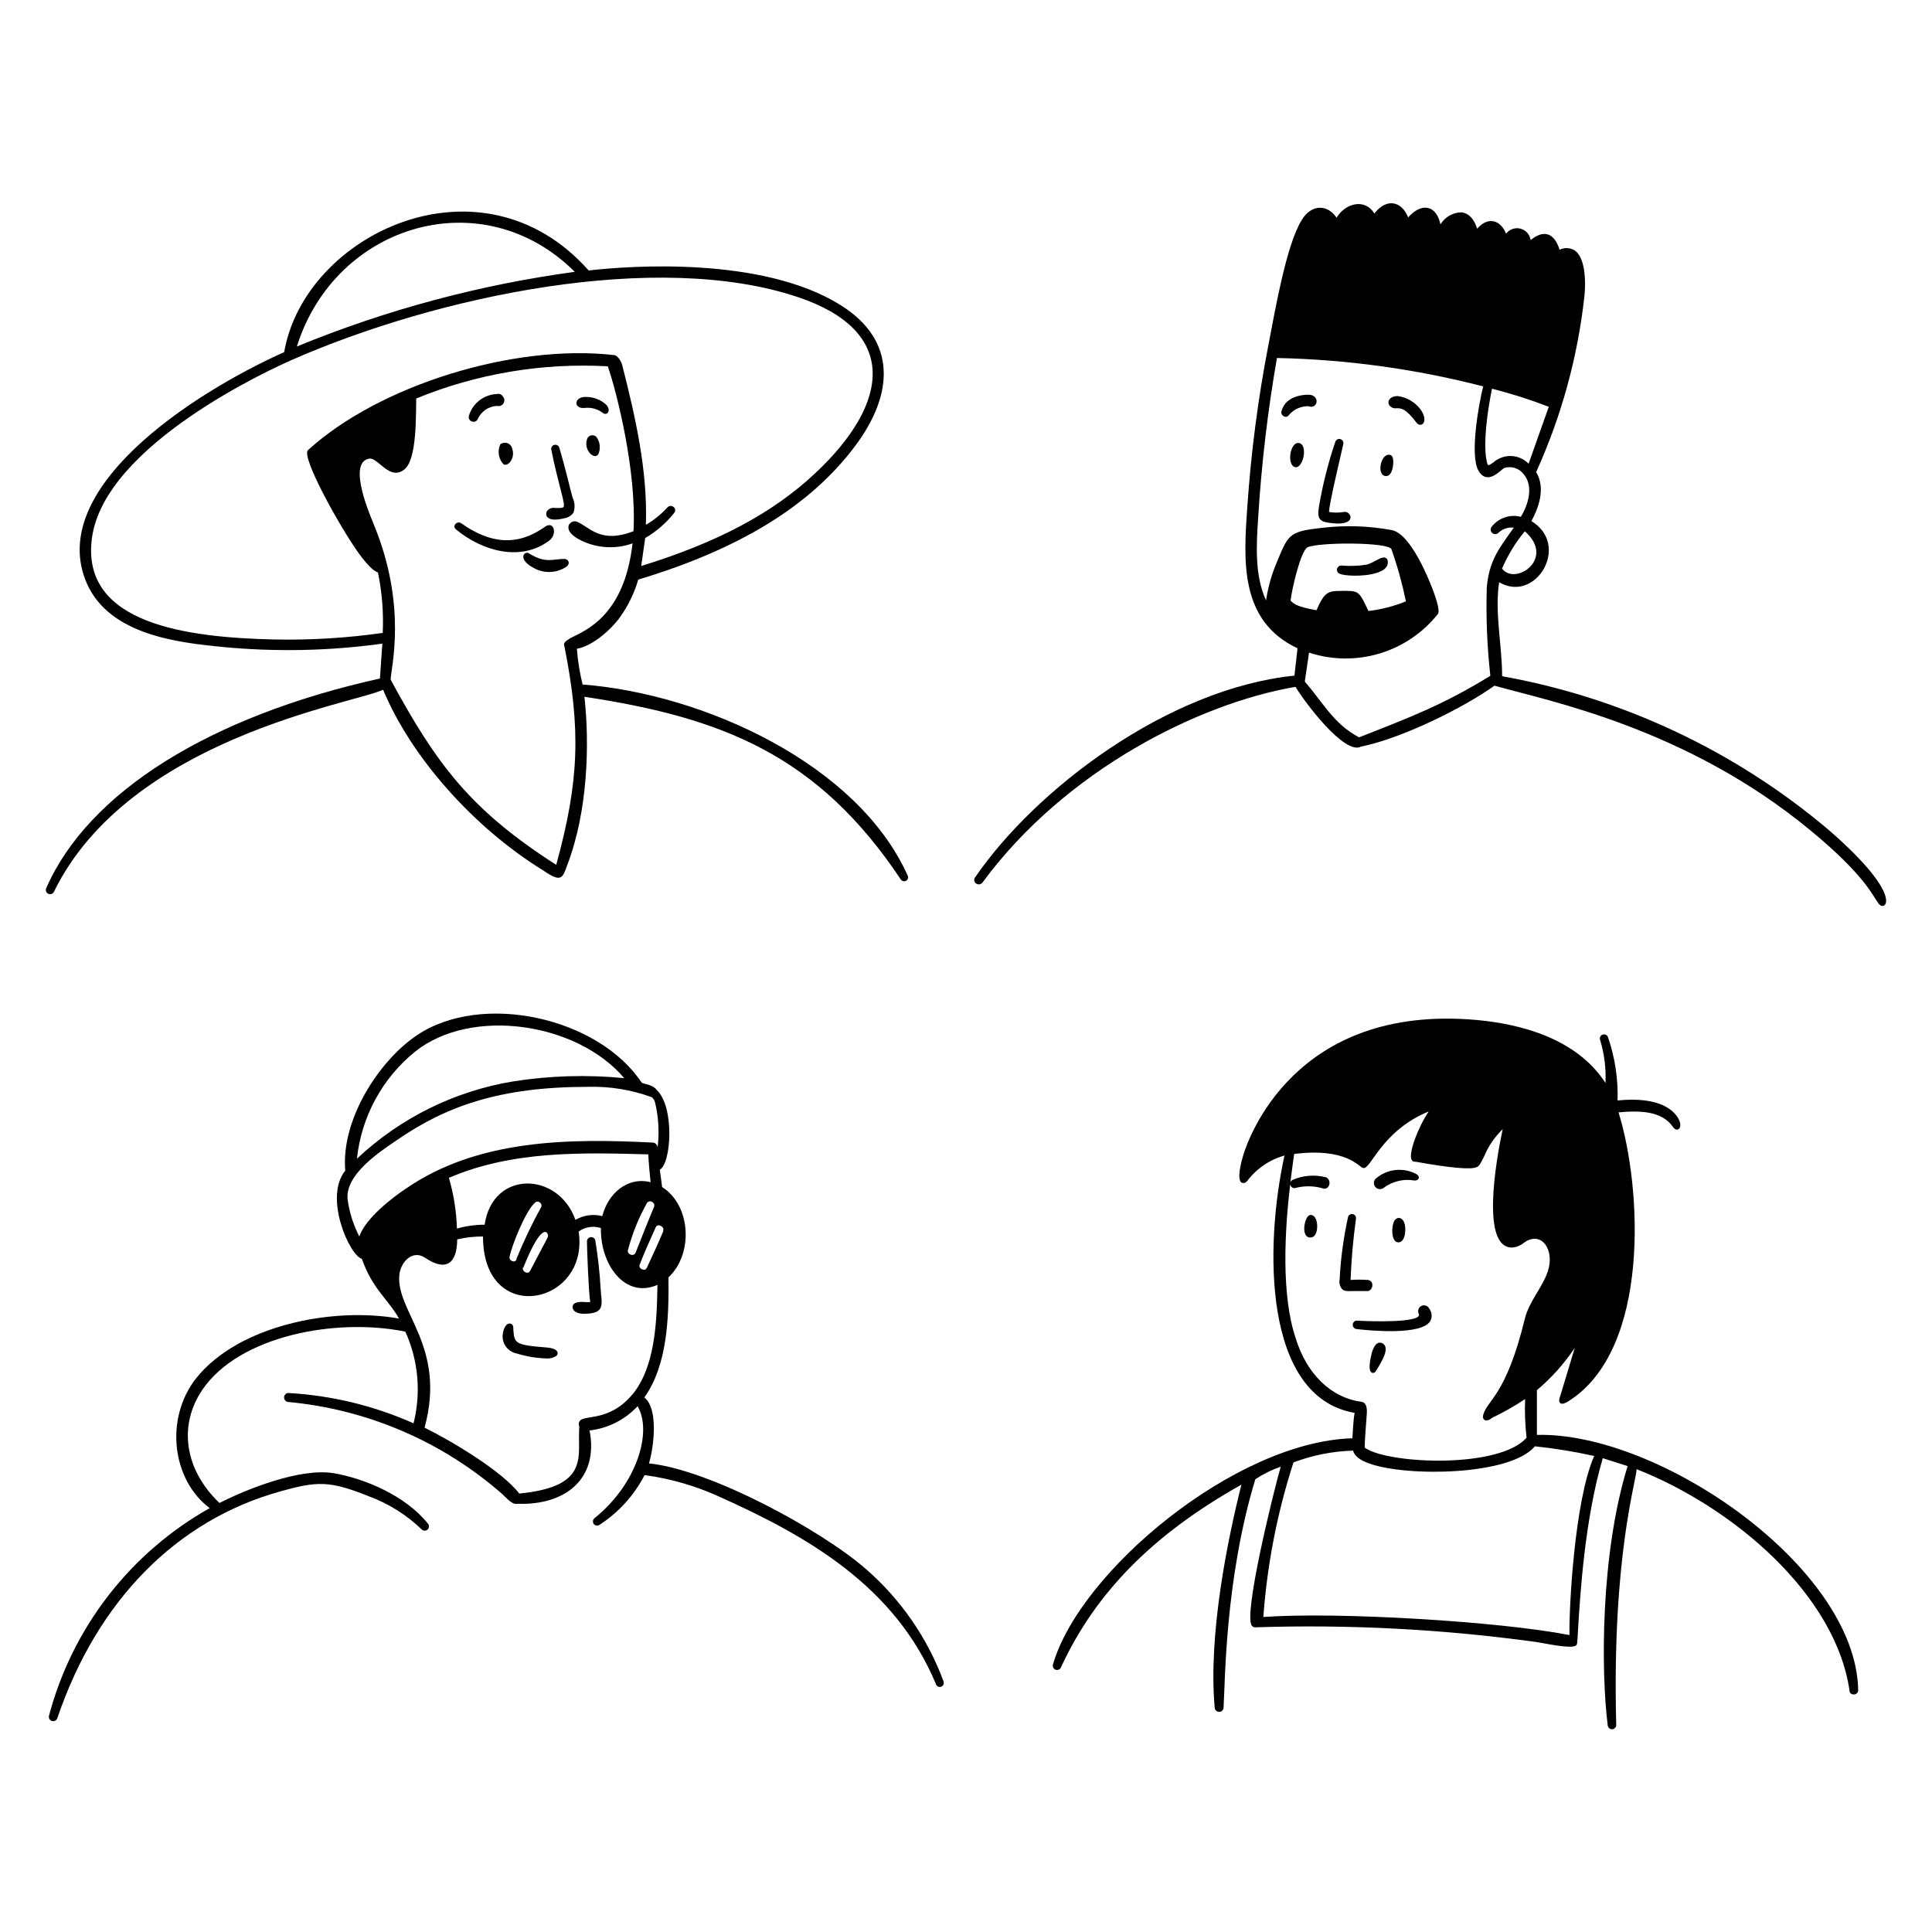 <svg width="234" height="234" viewBox="0 0 234 234" fill="none" xmlns="http://www.w3.org/2000/svg">
<g clip-path="url(#clip0_49_165)">
<path d="M66.011 63.8C62.724 66.14 59.459 65.93 55.867 63.379C55.353 63.028 54.697 63.73 55.247 64.139C58.406 66.737 63.051 68.082 66.526 65.473C67.544 64.701 67.1 63.028 66.011 63.8ZM57.26 51.071C57.384 51.099 57.513 51.081 57.625 51.021C57.737 50.96 57.823 50.862 57.868 50.743C58.072 50.288 58.4 49.899 58.813 49.62C59.227 49.341 59.71 49.183 60.208 49.163C60.357 49.202 60.514 49.191 60.655 49.132C60.797 49.073 60.915 48.969 60.992 48.836C61.069 48.704 61.1 48.549 61.081 48.397C61.062 48.245 60.994 48.103 60.887 47.993C60.817 47.879 60.712 47.79 60.587 47.742C60.462 47.693 60.325 47.687 60.197 47.724C59.423 47.75 58.677 48.02 58.066 48.495C57.454 48.969 57.008 49.625 56.792 50.369C56.769 50.446 56.764 50.527 56.776 50.606C56.788 50.686 56.817 50.762 56.862 50.829C56.906 50.896 56.965 50.952 57.034 50.994C57.103 51.036 57.18 51.062 57.26 51.071ZM61.004 56.254C61.6 56.511 62.431 55.446 62.033 54.323C61.999 54.175 61.928 54.038 61.827 53.924C61.725 53.811 61.596 53.725 61.453 53.675C61.309 53.624 61.155 53.611 61.005 53.637C60.855 53.662 60.713 53.725 60.594 53.82C60.41 54.22 60.35 54.666 60.423 55.1C60.496 55.534 60.699 55.936 61.004 56.254ZM67.193 62.934C67.561 62.928 67.926 62.877 68.281 62.782C68.513 62.756 68.736 62.682 68.937 62.566C69.139 62.449 69.314 62.291 69.451 62.104C69.557 61.81 69.603 61.499 69.587 61.188C69.571 60.876 69.493 60.571 69.358 60.29C69.065 59.307 68.515 56.78 67.72 54.159C67.671 54.053 67.587 53.968 67.481 53.917C67.376 53.866 67.257 53.854 67.144 53.881C67.03 53.909 66.93 53.975 66.86 54.069C66.79 54.162 66.755 54.277 66.76 54.393C67.638 58.816 68.539 61.109 68.246 61.413C68.106 61.577 67.439 61.53 66.947 61.507C65.941 61.624 65.754 62.934 67.193 62.934Z" fill="black"/>
<path d="M68.34 67.696C66.947 67.696 66.082 68.281 64.104 67.041C64.035 66.99 63.953 66.96 63.867 66.954C63.782 66.948 63.696 66.966 63.62 67.006C63.545 67.047 63.482 67.108 63.439 67.182C63.396 67.256 63.376 67.341 63.379 67.427C63.379 67.638 63.496 68.164 64.549 68.737C65.168 69.108 65.879 69.294 66.6 69.276C67.321 69.257 68.022 69.034 68.621 68.632C69.124 68.199 68.831 67.696 68.34 67.696ZM70.832 49.409C71.613 49.318 72.398 49.536 73.02 50.017C73.488 50.392 74.073 49.772 73.453 49.046C72.768 48.407 71.862 48.059 70.925 48.075C69.486 48.063 69.439 49.561 70.832 49.409ZM71.171 53.024C71.041 53.306 70.989 53.619 71.022 53.928C71.055 54.237 71.171 54.531 71.358 54.779C71.838 55.434 72.411 55.318 72.528 54.861C72.642 54.536 72.674 54.187 72.621 53.846C72.568 53.505 72.432 53.183 72.224 52.907C72.151 52.837 72.064 52.784 71.968 52.752C71.872 52.719 71.771 52.709 71.67 52.72C71.57 52.731 71.473 52.764 71.387 52.816C71.301 52.869 71.227 52.94 71.171 53.024Z" fill="black"/>
<path d="M6.529 108.014C15.655 89.376 43.009 85.188 46.402 83.538C49.807 91.728 57.389 100.257 65.801 105.429C68.024 106.973 68.141 106.318 68.702 104.785C71.195 98.28 71.428 90.16 70.785 84.392C87.422 86.908 99.052 91.412 109.126 106.552C109.196 106.642 109.296 106.705 109.408 106.728C109.52 106.751 109.636 106.734 109.736 106.679C109.837 106.624 109.914 106.535 109.954 106.428C109.995 106.321 109.995 106.203 109.957 106.096C103.908 92.524 85.199 84.041 70.563 82.906C70.21 81.486 69.979 80.037 69.872 78.577C71.779 78.25 74.038 76.237 75.091 74.751C76.084 73.373 76.832 71.833 77.302 70.2C89.564 66.514 98.151 61.249 103.545 54.054C108.342 47.678 108.599 41.184 101.802 36.949C92.313 31.017 76.249 32.187 71.3 32.76C58.325 18.123 36.89 28.314 34.421 42.647C23.119 47.724 5.511 59.272 10.53 70.691C13.338 76.998 21.832 77.84 26.91 78.355C33.37 78.977 39.88 78.844 46.309 77.957L46.016 82.181C25.424 86.744 10.694 95.94 5.604 107.558C5.544 107.681 5.534 107.822 5.578 107.952C5.622 108.081 5.716 108.188 5.838 108.248C5.961 108.309 6.102 108.318 6.232 108.274C6.361 108.231 6.468 108.137 6.529 108.014ZM68.351 78.226C70.376 88.405 70.153 94.606 67.369 104.75C56.979 98.081 52.907 92.629 47.315 82.321C47.315 80.987 49.409 73.476 45.244 63.449C44.308 61.203 42.307 55.984 44.706 55.552C45.15 55.458 45.665 55.938 46.25 56.417C47.022 57.049 47.911 57.669 48.929 56.897C50.521 55.727 50.357 50.345 50.415 48.263C57.763 45.253 65.689 43.922 73.616 44.366C74.658 47.362 77.126 56.991 76.729 64.338C72.657 65.918 71.417 63.788 69.826 63.168C69.647 63.12 69.456 63.135 69.287 63.212C69.119 63.289 68.982 63.423 68.901 63.59C68.761 63.917 68.737 64.631 70.34 65.438C71.307 65.92 72.36 66.201 73.438 66.265C74.515 66.33 75.595 66.176 76.612 65.812C75.629 74.541 70.972 76.343 69.1 77.278C68.515 77.641 68.199 77.875 68.351 78.226ZM78.144 65.169C79.493 64.382 80.684 63.35 81.654 62.127C82.087 61.589 81.292 60.957 80.835 61.46C80.078 62.291 79.198 63.001 78.226 63.566C78.46 57.049 76.951 50.462 75.371 44.261C75.371 44.109 74.95 43.091 74.4 43.009C62.209 41.605 45.899 46.671 37.3 54.522C36.422 55.341 41.289 64.022 43.43 66.983C44.694 68.726 45.384 69.217 45.77 69.323C46.275 71.733 46.471 74.198 46.355 76.658C42.02 77.274 37.641 77.54 33.263 77.454C22.71 77.22 9.711 75.605 11.138 65.146C12.683 53.82 33.029 44.612 35.346 43.594C52.896 35.884 79.583 30.209 96.724 36.013C108.81 40.096 107.886 48.754 98.725 57.33C93.588 62.15 86.873 65.719 77.665 68.55L78.144 65.169ZM69.615 32.924C58.056 34.494 46.744 37.533 35.954 41.968C40.634 27.074 58.5 21.82 69.615 32.924ZM221.399 100.445C210.096 90.912 196.487 84.517 181.935 81.9C181.935 78.179 181.011 74.19 181.572 70.516C185.995 73.137 190.277 66.035 185.48 63.11C186.287 61.647 187.27 59.167 186.053 57.178C189.119 50.426 191.094 43.231 191.903 35.861C191.903 35.861 192.418 31.532 190.733 30.338C190.461 30.166 190.149 30.067 189.827 30.05C189.505 30.034 189.185 30.101 188.896 30.244C188.218 28.139 186.954 27.811 185.386 29.075C185.341 28.749 185.2 28.444 184.982 28.198C184.763 27.953 184.477 27.778 184.159 27.695C183.841 27.612 183.505 27.626 183.195 27.734C182.884 27.842 182.613 28.04 182.415 28.302C181.748 26.641 180.227 26.173 178.905 27.706C178.425 26.126 177.547 25.775 177.021 25.717C176.508 25.723 176.004 25.859 175.558 26.113C175.112 26.366 174.738 26.729 174.47 27.167C173.932 24.769 172.13 24.535 170.551 26.337C169.802 24.406 167.977 23.903 166.456 25.857C165.344 23.997 162.946 24.582 161.881 26.372C160.816 24.757 158.874 24.675 157.681 26.617C155.762 29.671 154.381 37.931 153.644 41.699C152.378 48.214 151.518 54.803 151.07 61.425C150.614 67.895 150.111 75.219 157.154 78.519L156.78 81.83C141.441 83.409 125.424 95.577 118.088 106.283C118.049 106.339 118.021 106.403 118.007 106.471C117.992 106.538 117.992 106.608 118.005 106.675C118.018 106.743 118.044 106.807 118.083 106.864C118.121 106.922 118.171 106.971 118.228 107.008C118.293 107.054 118.367 107.086 118.445 107.102C118.522 107.118 118.603 107.116 118.68 107.099C118.757 107.081 118.83 107.047 118.894 106.999C118.957 106.951 119.009 106.891 119.047 106.821C129.074 93.249 145.244 85.188 156.909 83.187C157.985 85.001 162.864 91.506 164.841 90.429C169.744 89.447 177.232 85.749 181.011 83.047C187.434 84.883 204.188 88.089 219.305 100.597C225.868 106.002 226.863 108.553 227.495 109.395C227.928 110.027 228.606 109.734 228.407 108.763C228.15 107.348 226.208 104.598 221.399 100.445ZM158.359 66.292C159.67 65.66 168.106 65.637 168.527 66.514C169.255 68.578 169.841 70.689 170.282 72.832C168.828 73.426 167.301 73.819 165.742 74.002C164.572 71.51 164.572 71.557 162.525 71.569C160.781 71.569 160.43 71.709 159.448 73.909C157.108 73.511 156.64 73.102 156.312 72.739C156.487 71.218 157.564 66.69 158.359 66.292ZM158.547 79.045C161.315 79.952 164.294 79.99 167.085 79.154C169.875 78.317 172.342 76.646 174.154 74.365C174.377 74.073 174.154 73.02 173.464 71.23C173.043 70.141 170.878 64.689 168.597 64.21C165.749 63.679 162.837 63.592 159.962 63.952C155.914 64.397 156.019 64.806 154.428 68.632C153.916 69.949 153.551 71.319 153.34 72.716C151.936 69.674 152.17 65.953 152.392 62.63C152.79 56.17 153.548 49.736 154.662 43.36C163.094 43.535 171.477 44.689 179.642 46.8C179.127 48.812 177.969 55.154 179.08 57.026C180.192 58.898 181.818 56.827 182.204 56.675C182.625 56.546 183.075 56.549 183.494 56.685C183.913 56.822 184.28 57.083 184.544 57.435C185.55 58.605 185.422 60.547 184.205 62.595C183.569 62.431 182.9 62.454 182.277 62.662C181.654 62.869 181.105 63.252 180.695 63.765C180.646 63.818 180.607 63.88 180.582 63.948C180.557 64.016 180.546 64.088 180.548 64.16C180.551 64.232 180.568 64.303 180.598 64.369C180.628 64.435 180.671 64.494 180.724 64.543C180.777 64.592 180.839 64.63 180.907 64.656C180.975 64.681 181.047 64.692 181.119 64.69C181.191 64.687 181.262 64.67 181.328 64.64C181.394 64.61 181.453 64.567 181.502 64.514C181.749 64.286 182.041 64.113 182.36 64.008C182.679 63.903 183.017 63.868 183.351 63.905C181.572 66.409 180.367 67.86 180.075 71.159C179.969 74.73 180.114 78.303 180.508 81.853C174.798 85.363 170.785 86.884 164.607 89.306C161.507 87.668 160.255 85.094 158.032 82.555L158.547 79.045ZM185.141 56.16C184.582 55.59 183.825 55.257 183.028 55.231C182.23 55.205 181.453 55.487 180.859 56.02C180.192 56.453 180.203 56.546 180.028 55.657C179.852 54.768 179.677 52.252 180.706 47.081C183.042 47.67 185.339 48.401 187.586 49.269L185.141 56.16ZM184.684 64.35C188.475 67.661 183.514 70.996 181.923 68.866C182.622 67.236 183.552 65.715 184.684 64.35Z" fill="black"/>
<path d="M162.127 69.428C162.782 69.907 167.848 69.989 168.082 68.258C168.082 68.141 168.141 67.778 167.883 67.603C167.38 67.252 166.491 68.129 165.543 68.386C164.506 68.551 163.453 68.586 162.408 68.492C162.303 68.501 162.204 68.542 162.122 68.608C162.041 68.675 161.981 68.764 161.951 68.865C161.921 68.966 161.921 69.073 161.953 69.173C161.984 69.274 162.045 69.362 162.127 69.428ZM157.447 53.691C156.37 53.282 155.832 55.938 156.675 56.499C157.704 57.154 158.488 54.101 157.447 53.691ZM158.453 47.806C158.184 47.806 155.739 47.806 155.212 49.795C155.048 50.333 155.785 50.766 156.113 50.263C156.401 49.924 156.76 49.653 157.164 49.469C157.569 49.285 158.009 49.193 158.453 49.199C159.646 49.643 159.951 47.806 158.453 47.806ZM169.276 47.97C168.386 47.97 168.012 48.543 168.211 48.976C168.297 49.141 168.432 49.275 168.598 49.359C168.764 49.443 168.951 49.472 169.135 49.444C169.732 49.444 170.235 49.444 171.569 51.199C172.107 51.889 173.078 51.106 172.107 49.666C171.778 49.204 171.356 48.814 170.869 48.522C170.381 48.23 169.839 48.042 169.276 47.97ZM168.398 55.107C167.228 54.756 166.643 57.658 167.883 57.658C168.106 57.658 168.48 57.529 168.667 56.722C168.667 56.71 168.983 55.282 168.398 55.107ZM162.747 62.01C162.158 62.109 161.557 62.109 160.969 62.01C160.969 61.051 162.536 54.569 162.688 53.82C162.729 53.693 162.717 53.555 162.655 53.436C162.594 53.318 162.488 53.228 162.361 53.188C162.234 53.148 162.096 53.16 161.977 53.221C161.859 53.282 161.769 53.389 161.729 53.516C160.857 56.091 160.191 58.732 159.74 61.413C159.483 62.981 159.916 63.215 161.366 63.367C164.467 63.73 163.671 61.799 162.747 62.01ZM171.838 159.12C172.388 160.29 165.613 160.033 164.28 159.951C164.158 159.969 164.047 160.031 163.967 160.124C163.886 160.217 163.842 160.336 163.842 160.46C163.842 160.583 163.886 160.702 163.967 160.795C164.047 160.889 164.158 160.95 164.28 160.969C166.257 161.203 172.119 161.706 173.207 160.044C173.348 159.804 173.414 159.528 173.395 159.25C173.376 158.972 173.274 158.707 173.101 158.488C173.018 158.321 172.871 158.193 172.693 158.134C172.515 158.075 172.321 158.088 172.154 158.172C171.986 158.256 171.859 158.403 171.8 158.581C171.74 158.758 171.754 158.952 171.838 159.12Z" fill="black"/>
<path d="M186.147 173.792V168.375C187.909 166.891 189.453 165.166 190.733 163.25L188.967 169.1C188.885 169.311 188.744 169.72 188.967 169.931C189.189 170.142 189.587 169.931 189.903 169.755C199.976 163.496 198.853 143.77 196.033 134.726C198.561 134.503 201.287 134.515 202.644 136.516C203.018 137.089 203.709 136.82 203.463 135.907C203.369 135.568 202.363 132.643 195.916 133.287C195.997 130.671 195.601 128.062 194.746 125.588C194.694 125.464 194.594 125.366 194.469 125.315C194.344 125.265 194.204 125.266 194.08 125.319C193.955 125.372 193.857 125.471 193.807 125.597C193.756 125.722 193.758 125.862 193.81 125.986C194.318 127.664 194.536 129.417 194.454 131.169C190.944 125.74 184.111 124.02 178.87 123.54C156.757 121.551 151.152 138.013 150.579 139.92C150.368 140.611 149.737 142.904 150.403 143.255C150.497 143.255 150.754 143.395 151.047 143.056C152.172 141.55 153.764 140.46 155.575 139.956C153.153 150.93 152.966 169.206 164.069 171.124C163.905 171.967 163.835 173.675 163.8 174.201C149.561 174.611 130.736 190.394 127.53 201.615C127.496 201.743 127.512 201.88 127.577 201.996C127.641 202.113 127.748 202.2 127.875 202.239C128.002 202.278 128.14 202.267 128.258 202.207C128.377 202.148 128.468 202.044 128.513 201.919C132.701 192.875 139.651 185.831 150.357 179.817C148.719 186.346 146.308 197.941 147.127 206.88C147.146 207.007 147.211 207.124 147.308 207.208C147.406 207.292 147.531 207.339 147.66 207.339C147.789 207.339 147.914 207.292 148.011 207.208C148.109 207.124 148.173 207.007 148.192 206.88C148.391 204.025 148.321 191.447 152.041 179.162C152.999 178.528 154.033 178.017 155.119 177.641C154.206 180.835 150.602 195.449 151.609 196.888C151.654 196.954 151.716 197.007 151.787 197.044C151.859 197.081 151.938 197.099 152.018 197.098C163.397 196.726 174.787 197.321 186.065 198.877C186.837 198.982 190.277 199.754 190.862 199.31C191.049 199.169 191.026 199.216 191.131 197.321C191.4 192.992 191.938 184.041 194.126 176.612L197.133 177.571C193.834 188.253 193.904 202.469 194.723 208.974C194.735 209.11 194.802 209.236 194.907 209.324C195.012 209.412 195.148 209.454 195.285 209.442C195.421 209.429 195.547 209.363 195.635 209.258C195.723 209.153 195.765 209.017 195.753 208.88C195.226 188.487 198.21 179.338 198.221 177.945C209.863 182.52 222.3 193.05 224.008 204.75C224.008 205.405 225.085 205.394 225.061 204.692C224.769 189.739 200.877 173.406 186.147 173.792ZM190.09 198.034C181.49 196.361 161.846 195.203 153.013 195.846C153.475 189.483 154.701 183.198 156.663 177.126C158.972 176.25 161.413 175.767 163.882 175.699C164.034 176.331 164.713 176.869 165.906 177.279C170.434 178.881 182.941 178.729 185.901 175.173C188.316 175.428 190.714 175.819 193.085 176.343C190.71 181.736 190.031 194.641 190.09 198.034ZM156.265 143.43C156.271 143.5 156.291 143.568 156.324 143.63C156.357 143.692 156.402 143.747 156.457 143.791C156.511 143.834 156.575 143.867 156.642 143.885C156.71 143.904 156.781 143.908 156.85 143.898C157.911 143.612 159.03 143.612 160.091 143.898C160.945 144.296 161.413 143.033 160.629 142.6C159.251 142.233 157.788 142.353 156.487 142.939C156.395 143.006 156.326 143.1 156.289 143.208C156.429 142.038 156.593 140.868 156.745 139.768C163.075 138.961 164.607 141.371 165.075 141.453C166 141.828 167.205 137.007 173.043 134.62C171.744 136.539 170.551 139.733 170.972 140.47C171.014 140.555 171.082 140.624 171.167 140.666C171.251 140.708 171.347 140.722 171.44 140.704C175.687 141.465 178.168 141.687 178.846 141.36C179.139 141.289 179.338 140.892 179.77 140.026C180.284 138.796 181.044 137.685 182.005 136.761C181.174 140.622 179.302 151.363 183.257 151.094C183.749 151.033 184.213 150.83 184.591 150.509C186.685 149 188.358 151.375 187.457 154.019C186.79 155.985 185.199 157.611 184.684 159.729C182.403 169.089 180.133 169.545 179.642 171.37C179.49 171.955 179.958 172.353 180.742 171.709C182.12 171.054 183.45 170.299 184.72 169.451C184.657 171.013 184.716 172.578 184.895 174.131C183.725 175.477 181.104 176.401 177.419 176.764C172.61 177.232 166.889 176.541 165.286 175.325C165.286 174.763 165.426 172.645 165.543 171.265C165.637 170.095 165.239 169.826 164.876 169.779C161.226 169.299 158.242 166.409 156.92 162.045C155.154 156.78 155.61 148.988 156.265 143.43Z" fill="black"/>
<path d="M167.24 162.63C166.819 162.548 166.468 162.899 166.198 163.695C166.198 163.695 165.532 165.965 166.14 166.245C166.374 166.351 166.561 166.245 166.69 165.988C167.544 164.607 168.024 163.648 167.766 163.051C167.723 162.941 167.651 162.844 167.559 162.771C167.467 162.697 167.357 162.648 167.24 162.63ZM167.532 143.91C168.066 143.499 168.681 143.204 169.336 143.045C169.99 142.885 170.672 142.865 171.335 142.986C171.838 142.986 172.072 142.565 171.569 142.214C170.789 141.791 169.898 141.616 169.016 141.712C168.134 141.808 167.302 142.171 166.631 142.752C166.498 142.878 166.417 143.049 166.403 143.231C166.389 143.414 166.443 143.595 166.556 143.74C166.668 143.885 166.831 143.982 167.011 144.014C167.192 144.045 167.377 144.008 167.532 143.91ZM158.699 149.889C159.389 149.889 159.576 149.011 159.529 148.321C159.483 147.631 159.178 147.151 158.757 147.151C158.558 147.151 158.383 147.291 158.254 147.56C157.856 148.309 157.763 149.889 158.699 149.889ZM170.2 149.093C170.282 147.467 169.311 147.198 168.901 147.83C168.492 148.461 168.468 150.474 169.369 150.474C169.849 150.474 170.165 149.947 170.2 149.093ZM163.695 156.371H165.625C166.234 156.371 166.549 155.201 165.695 155.025C164.99 154.978 164.283 154.978 163.578 155.025C163.671 152.556 163.894 150.076 164.233 147.607C164.253 147.478 164.221 147.347 164.144 147.242C164.068 147.136 163.952 147.066 163.823 147.046C163.695 147.025 163.563 147.057 163.458 147.134C163.352 147.211 163.282 147.326 163.262 147.455C162.722 149.915 162.385 152.416 162.256 154.931C162.216 155.134 162.219 155.342 162.263 155.543C162.307 155.744 162.392 155.934 162.513 156.101C162.794 156.394 163.18 156.394 163.695 156.371ZM66.058 164.525C66.541 164.587 67.029 164.466 67.427 164.186C67.482 164.127 67.518 164.054 67.533 163.976C67.547 163.897 67.539 163.816 67.509 163.742C67.392 163.449 66.947 163.262 66.175 163.203C62.326 162.899 62.303 162.689 62.174 161.039V160.863C62.174 160.372 61.846 160.302 61.729 160.302C61.133 160.302 60.922 161.343 60.91 161.472C60.859 161.746 60.864 162.028 60.922 162.3C60.981 162.573 61.093 162.832 61.251 163.061C61.41 163.29 61.612 163.486 61.847 163.637C62.082 163.788 62.344 163.891 62.618 163.94C63.734 164.288 64.891 164.485 66.058 164.525ZM70.715 159.12C73.406 159.12 72.856 157.95 72.751 156.125C72.639 154.141 72.42 152.165 72.095 150.205C72.06 150.089 71.986 149.99 71.885 149.924C71.784 149.858 71.663 149.829 71.543 149.843C71.424 149.857 71.313 149.913 71.23 150C71.147 150.088 71.097 150.201 71.089 150.322C71.089 151.117 71.288 156.534 71.487 157.693C70.96 157.786 70.317 157.552 69.697 157.81C69.077 158.067 69.194 159.12 70.715 159.12Z" fill="black"/>
<path d="M114.286 203.662C112.338 198.388 109.09 193.692 104.844 190.008C99.473 185.328 86.042 178.004 78.601 177.243C79.197 175.266 79.771 170.586 78.039 169.264C80.824 165.344 81.022 159.717 80.964 154.709C83.948 151.948 83.76 146.039 80.192 143.77C80.11 143.079 80.016 142.389 79.911 141.664C81.292 140.973 81.748 134.059 79.525 131.999C79.08 131.379 78.027 131.297 77.723 131.134C72.493 123.248 58.395 120.065 50.474 125.401C45.887 128.501 41.289 135.603 41.816 141.781C39.172 145.068 42.377 152.112 43.828 152.463C45.08 156.078 46.999 157.353 48.333 159.705C40.295 158.254 28.864 160.524 23.763 166.924C19.913 171.815 20.826 179.244 25.401 182.66C20.637 185.336 16.459 188.942 13.114 193.263C9.77 197.584 7.328 202.533 5.932 207.815C5.901 207.946 5.92 208.084 5.987 208.2C6.054 208.317 6.163 208.403 6.292 208.442C6.42 208.481 6.559 208.469 6.679 208.409C6.799 208.349 6.892 208.246 6.938 208.12C11.758 193.904 21.341 184.146 33.942 180.636C38.376 179.396 39.885 179.303 44.659 181.221C47.061 182.105 49.252 183.48 51.094 185.258C51.19 185.345 51.315 185.393 51.444 185.392C51.574 185.391 51.698 185.341 51.793 185.253C51.887 185.164 51.945 185.043 51.954 184.914C51.963 184.785 51.923 184.657 51.843 184.556C49.117 181.128 44.097 179.057 40.447 178.437C36.446 177.746 29.917 180.332 26.582 182.04C22.37 178.016 21.551 172.68 24.523 168.305C29.004 161.764 40.716 159.576 49.093 161.285C50.67 164.767 51.021 168.681 50.088 172.388C45.283 170.25 40.129 169.005 34.878 168.714C34.747 168.733 34.628 168.799 34.541 168.899C34.455 168.999 34.408 169.126 34.408 169.258C34.408 169.39 34.455 169.518 34.541 169.618C34.628 169.717 34.747 169.783 34.878 169.802C44.493 170.689 53.581 174.597 60.84 180.964C61.285 181.35 62.01 182.298 62.665 182.134C68.515 182.345 72.54 179.069 71.405 173.254C73.632 173.003 75.696 171.961 77.22 170.317C79.022 173.324 77.22 179.677 72.025 183.866C71.917 183.943 71.843 184.061 71.821 184.192C71.799 184.324 71.831 184.459 71.908 184.568C71.986 184.676 72.103 184.749 72.235 184.771C72.367 184.793 72.502 184.762 72.61 184.685C74.925 183.186 76.809 181.109 78.074 178.659C81.197 179.081 84.24 179.96 87.106 181.268C97.847 186.077 108.459 192.161 113.373 204.013C113.396 204.072 113.43 204.126 113.474 204.172C113.518 204.218 113.571 204.255 113.629 204.28C113.687 204.306 113.75 204.319 113.813 204.321C113.877 204.322 113.94 204.311 113.999 204.288C114.058 204.265 114.112 204.23 114.158 204.186C114.204 204.143 114.24 204.09 114.266 204.032C114.292 203.974 114.305 203.911 114.307 203.848C114.308 203.784 114.297 203.721 114.274 203.662H114.286ZM80.356 149.07C79.724 150.579 79.045 152.065 78.343 153.551C78.121 154.054 77.267 153.656 77.477 153.165C78.062 151.644 78.753 150.134 79.42 148.649C79.618 148.11 80.566 148.59 80.309 149.07H80.356ZM63.391 153.516C65.812 147.42 66.538 149.468 66.351 149.842L64.21 153.914C63.952 154.44 63.18 153.995 63.344 153.516H63.391ZM62.572 152.533C62.361 153.036 61.612 152.697 61.718 152.217C61.998 150.79 63.742 146.472 64.853 145.618C65.192 145.349 65.684 145.759 65.579 146.133C64.438 148.206 63.418 150.342 62.525 152.533H62.572ZM58.746 148.333C57.595 148.33 56.449 148.488 55.341 148.801C55.282 146.72 54.955 144.656 54.37 142.658C62.033 139.359 70.399 139.593 78.519 139.815C78.577 140.985 78.694 142.155 78.799 143.185C76.015 142.483 73.651 144.53 72.95 147.291C71.847 147.01 70.679 147.174 69.697 147.748C67.614 141.874 59.67 141.687 58.699 148.333H58.746ZM76.05 151.433C76.575 149.413 77.362 147.47 78.39 145.653C78.465 145.576 78.564 145.525 78.67 145.508C78.777 145.491 78.886 145.509 78.982 145.559C79.078 145.609 79.155 145.688 79.202 145.785C79.249 145.882 79.264 145.992 79.244 146.098C78.464 147.978 77.707 149.861 76.974 151.749C76.717 152.252 75.945 151.913 76.05 151.433ZM50.31 127.343C57.119 121.949 69.884 123.833 75.605 130.584C71.114 130.143 66.585 130.277 62.127 130.982C55.039 132.157 48.462 135.416 43.231 140.342C43.498 137.816 44.261 135.367 45.475 133.137C46.69 130.906 48.333 128.937 50.31 127.343ZM43.559 149.83C42.817 148.421 42.326 146.892 42.108 145.314C41.746 142.366 45.782 139.628 47.958 138.165C53.995 133.965 60.583 131.637 71.148 131.637C73.801 131.554 76.446 131.978 78.94 132.889C78.94 132.889 79.162 133.017 79.326 133.474C79.76 135.257 79.871 137.103 79.654 138.926C79.548 138.622 79.385 138.411 79.092 138.388C69.206 137.896 57.927 137.885 49.105 144.004C47.806 144.858 44.214 147.525 43.501 149.83H43.559ZM76.647 168.913H76.576C73.698 172.341 70.598 171.253 70.165 172.189C70.12 172.278 70.096 172.376 70.096 172.476C70.096 172.575 70.12 172.673 70.165 172.762C69.884 176.272 71.627 180.051 62.888 180.894C60.828 178.179 54.592 174.47 51.422 172.914C54.124 163.028 47.911 158.874 48.368 154.393C48.567 152.744 50.017 151.351 51.48 152.334C54.019 154.054 55.353 153.048 55.376 150.111C56.4 149.872 57.449 149.754 58.5 149.76C58.5 160.781 71.44 158.067 70.083 149.163C70.467 148.883 70.913 148.698 71.383 148.625C71.853 148.551 72.334 148.592 72.786 148.742C72.68 153.095 75.664 157.353 79.63 155.622C79.56 160.395 79.291 165.625 76.588 168.913H76.647Z" fill="black"/>
</g>
<defs>
<clipPath id="clip0_49_165">
<rect width="234" height="234" fill="white"/>
</clipPath>
</defs>
</svg>
